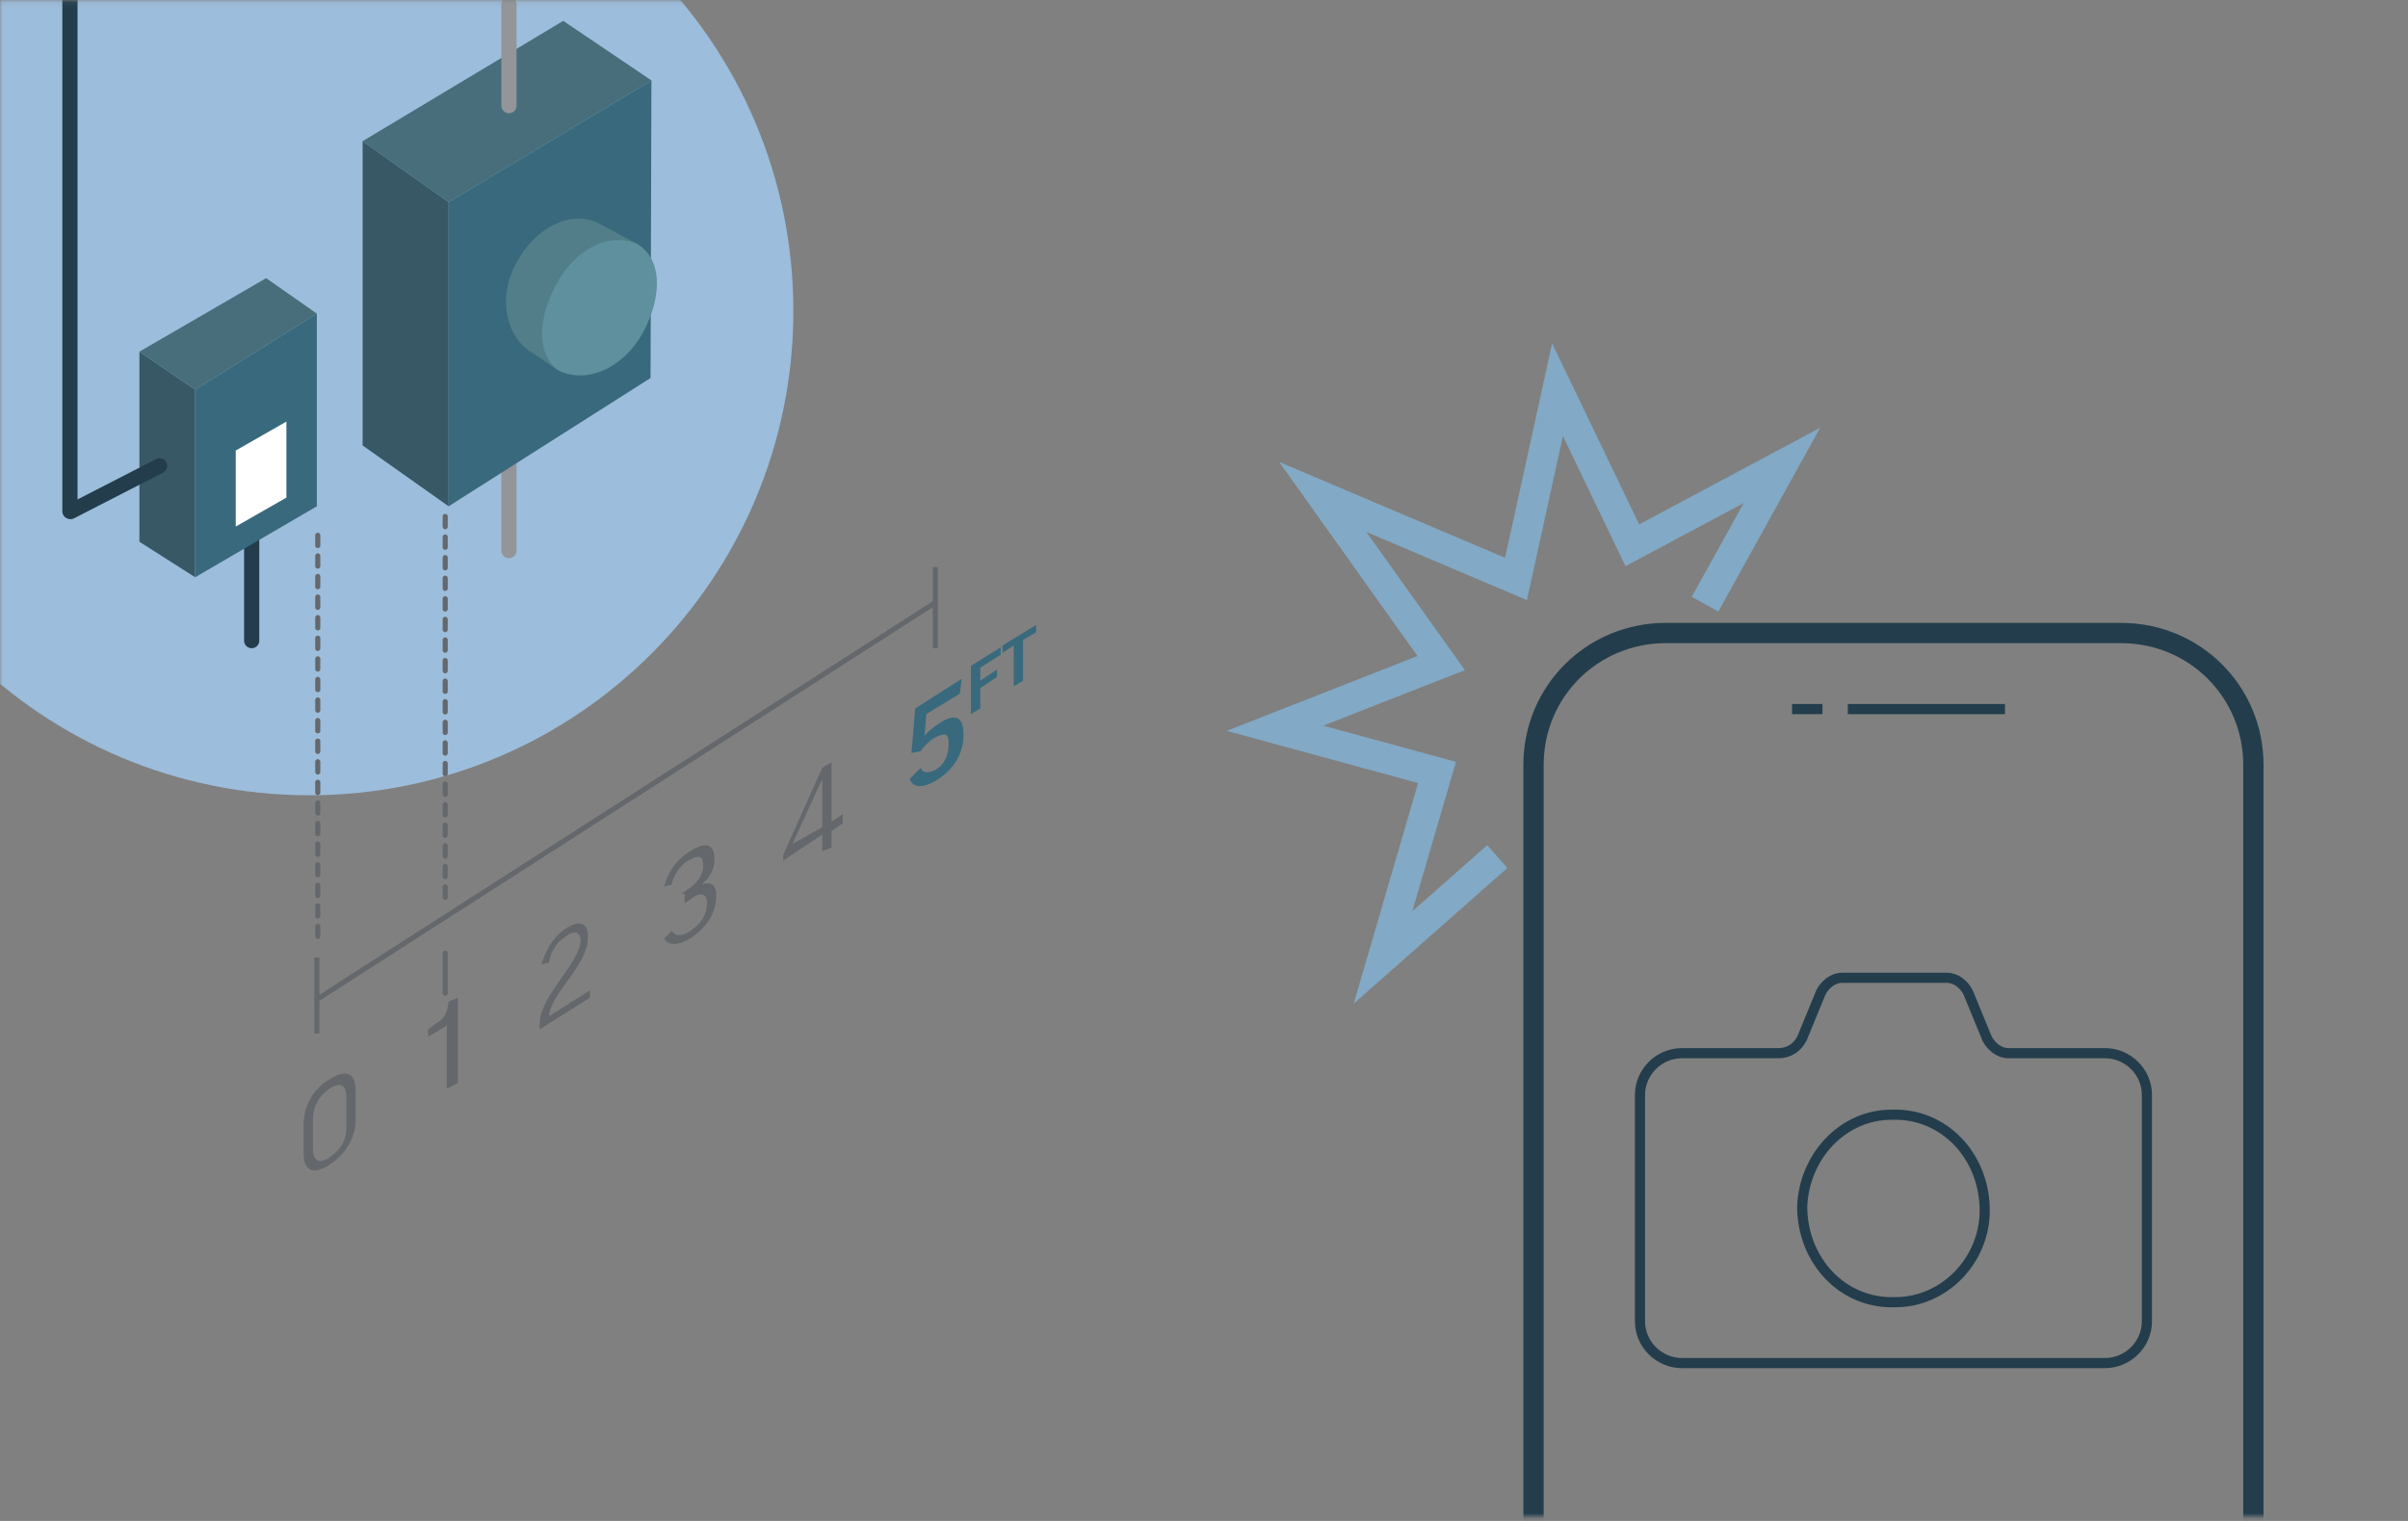 <svg width="475" height="300" viewBox="0 0 475 300" fill="none" xmlns="http://www.w3.org/2000/svg">
<rect x="0" y="0" width="475" height="300" fill="#808080" stroke="none"/>
<mask id="mask0_3112_2679" style="mask-type:alpha" maskUnits="userSpaceOnUse" x="0" y="0" width="475" height="300">
<rect y="0.106" width="475" height="299" fill="#F6F6F6"/>
</mask>
<g mask="url(#mask0_3112_2679)">
<g clip-path="url(#clip0_3112_2679)">
<path d="M302.5 353.867V150.857C302.5 136.416 314.092 124.862 328.582 124.862H418.418C432.908 124.862 444.5 136.416 444.5 150.857V353.867C444.5 368.309 432.908 379.862 418.418 379.862H328.582C314.092 379.862 302.5 368.309 302.5 353.867Z" stroke="#233D4C" stroke-width="4" stroke-miterlimit="10"/>
<path d="M295.352 168.951L272.811 188.862L283.467 152.359L251.5 143.647L284.287 130.788L260.926 98.018L299.041 114.196L307.238 76.862L321.992 107.559L351.5 91.796L336.336 119.173" stroke="#82A9C5" stroke-width="6" stroke-miterlimit="10"/>
<path d="M355.5 237.952C355.5 248.632 363.5 257.259 373.9 256.848C383.5 256.848 391.5 248.632 391.5 238.773C391.5 228.092 383.5 219.466 373.1 219.876C363.5 219.876 355.9 228.092 355.5 237.952Z" stroke="#233D4C" stroke-width="2" stroke-miterlimit="10"/>
<path d="M350.886 207.732H331.799C327.234 207.732 323.5 211.449 323.5 215.993V260.601C323.5 265.145 327.234 268.862 331.799 268.862H415.201C419.766 268.862 423.5 265.145 423.5 260.601V215.993C423.5 211.449 419.766 207.732 415.201 207.732H396.114C394.454 207.732 392.795 206.493 391.965 204.841L388.23 195.754C387.4 194.101 385.741 192.862 384.081 192.862H363.334C361.674 192.862 360.015 194.101 359.185 195.754L355.45 204.841C354.62 206.493 352.961 207.732 350.886 207.732Z" stroke="#233D4C" stroke-width="2" stroke-miterlimit="10"/>
<path d="M395.5 139.862H364.5" stroke="#233D4C" stroke-width="2" stroke-miterlimit="10"/>
<path d="M359.5 139.862H353.5" stroke="#233D4C" stroke-width="2" stroke-miterlimit="10"/>
<path d="M70.156 220.943C70.156 224.234 68.323 227.526 65.022 229.721C61.722 231.915 59.889 230.818 59.889 227.526V221.674C59.889 218.382 61.722 214.725 65.022 212.896C68.323 210.702 70.156 211.799 70.156 215.091V220.943ZM61.722 226.429C61.722 228.989 62.822 229.721 65.022 228.258C67.223 226.795 68.323 224.966 68.323 222.406V216.554C68.323 213.993 67.223 213.262 65.022 214.725C62.822 216.188 61.722 218.382 61.722 220.943V226.429Z" fill="#64676B"/>
<path d="M90.324 196.803V213.627L88.124 214.725V202.289L84.457 204.483V203.02L85.924 201.923C87.757 200.826 88.124 200.094 88.491 197.534L90.324 196.803Z" fill="#64676B"/>
<path d="M115.993 184.733C115.993 190.585 108.659 195.705 108.292 200.46L116.36 195.34V196.803L106.459 203.02V201.923C106.459 196.437 114.526 189.853 114.526 185.464C114.526 184.001 113.426 183.27 111.593 184.733C109.759 185.83 108.659 187.659 108.292 189.853L106.826 190.219C107.559 187.659 109.026 184.733 111.959 182.904C114.526 181.441 115.993 182.173 115.993 184.733Z" fill="#64676B"/>
<path d="M134.329 176.321L135.429 175.589C137.262 174.492 138.729 172.663 138.729 170.834C138.729 168.64 137.629 168.64 135.795 169.737C133.962 170.834 132.862 172.663 132.495 174.492L131.028 174.858C131.762 171.932 133.595 169.371 136.162 167.908C139.462 165.714 140.929 166.811 140.929 169.371C140.929 171.2 140.196 173.029 138.362 174.492C140.196 173.76 141.296 174.492 141.296 176.686C141.296 179.978 139.462 182.904 136.162 185.099C133.595 186.562 131.762 186.562 131.028 185.099L132.495 183.636C133.229 184.733 134.695 184.733 136.162 183.636C138.362 182.173 139.462 180.344 139.462 178.149C139.462 175.955 137.996 175.955 136.162 177.418L135.062 178.149V176.321H134.329Z" fill="#64676B"/>
<path d="M162.198 167.908V164.616L154.497 169.737V168.639L162.198 151.449L164.031 150.352V162.056L166.231 160.593V162.422L164.031 163.885V167.176L162.198 167.908ZM162.198 163.153V153.644L156.331 166.445L162.198 163.153Z" fill="#64676B"/>
<path d="M179.798 148.523L180.532 139.745L189.699 133.893L189.333 136.819L182.732 140.843L182.365 145.232C183.099 144.134 184.199 143.403 185.299 142.671C188.599 140.477 190.066 141.574 190.066 144.866C190.066 148.523 188.232 151.815 184.565 154.01C181.999 155.473 180.165 155.473 179.432 153.644L181.632 151.449C181.999 152.547 183.099 152.547 184.565 151.815C186.399 150.718 187.132 148.889 187.132 146.695C187.132 144.5 186.399 144.5 184.199 145.597C183.099 146.329 181.999 147.426 181.632 148.158L179.798 148.523Z" fill="#39697C"/>
<path d="M197.4 127.675V129.138L193.367 131.698V134.258L196.667 132.064V133.527L193.367 135.721V139.745L191.533 140.842V131.332L197.4 127.675Z" fill="#39697C"/>
<path d="M204.367 123.285V124.748L201.8 126.211V134.258L199.967 135.355V127.309L197.767 128.772V127.309L204.367 123.285Z" fill="#39697C"/>
<path d="M62.5 203.862V188.862" stroke="#64676B" stroke-miterlimit="10"/>
<path d="M184.5 127.862V111.862" stroke="#64676B" stroke-miterlimit="10"/>
<path d="M62.45 197.164L184.5 118.862" stroke="#64676B" stroke-miterlimit="10"/>
<path d="M-34.5 61.365C-34.5 114.419 8.503 156.862 61 156.862C114.056 156.862 156.5 113.861 156.5 61.365C156.5 8.311 113.497 -34.132 61 -34.132C7.944 -34.691 -34.5 8.311 -34.5 61.365Z" fill="#9CBDDB"/>
<path d="M13.795 -6.138V100.862" stroke="#233D4C" stroke-width="3" stroke-miterlimit="10" stroke-linecap="round"/>
<path d="M88.499 39.862L71.527 27.862V87.862L88.499 99.862V39.862Z" fill="#385866"/>
<path d="M128.5 15.862L111.101 4.114L71.5 27.862L88.5 39.862L128.5 15.862Z" fill="#486E7C"/>
<path d="M38.5 76.862L27.5 69.362V106.862L38.5 113.862V76.862Z" fill="#385866"/>
<path d="M62.5 61.862L52.5 54.862L27.5 69.362L38.5 76.862L62.5 61.862Z" fill="#486E7C"/>
<path d="M14 100.862L31.488 91.881" stroke="#233D4C" stroke-width="3" stroke-miterlimit="10" stroke-linecap="round"/>
<path d="M49.645 105.362V126.362" stroke="#233D4C" stroke-width="3" stroke-miterlimit="10" stroke-linecap="round"/>
<path d="M100.394 0.862V20.831" stroke="#939598" stroke-width="3" stroke-miterlimit="10" stroke-linecap="round"/>
<path d="M62.682 105.58L62.682 184.705" stroke="#64676B" stroke-miterlimit="10" stroke-linecap="round" stroke-dasharray="2.03 2.03"/>
<path d="M87.821 101.858L87.821 178.719" stroke="#64676B" stroke-miterlimit="10" stroke-linecap="round" stroke-dasharray="2.03 2.03"/>
<path d="M87.823 188.007V195.902" stroke="#64676B" stroke-miterlimit="10" stroke-linecap="round"/>
<path d="M100.394 88.631V108.599" stroke="#939598" stroke-width="3" stroke-miterlimit="10" stroke-linecap="round"/>
<path d="M88.5 39.862L128.5 15.862L128.328 74.557L88.5 99.862V39.862Z" fill="#39697C"/>
<path d="M126.931 65.411C123.206 72.376 116.223 75.627 110.636 73.305C105.049 70.519 103.652 62.624 107.377 55.659C111.101 48.693 119.613 45.54 125.2 47.862C130.787 50.648 130.656 58.445 126.931 65.411Z" fill="#5E909D"/>
<path d="M110.026 72.975C105.9 69.835 105.98 63.089 109.705 56.123C113.43 49.158 120.019 45.752 125.606 48.074L118.085 44.05C112.498 41.263 105.515 44.978 101.79 51.944C98.065 58.91 99.928 66.804 105.049 69.59L110.026 72.975Z" fill="#527E8A"/>
<path d="M38.5 76.862L62.5 61.862V99.862L38.5 113.862V76.862Z" fill="#39697C"/>
<path d="M46.5 88.862L56.5 83.152V98.147L46.5 103.862V88.862Z" fill="white"/>
</g>
</g>
<defs>
<clipPath id="clip0_3112_2679">
<rect width="514" height="365" fill="white" transform="translate(-22.5 -37.138)"/>
</clipPath>
</defs>
</svg>
